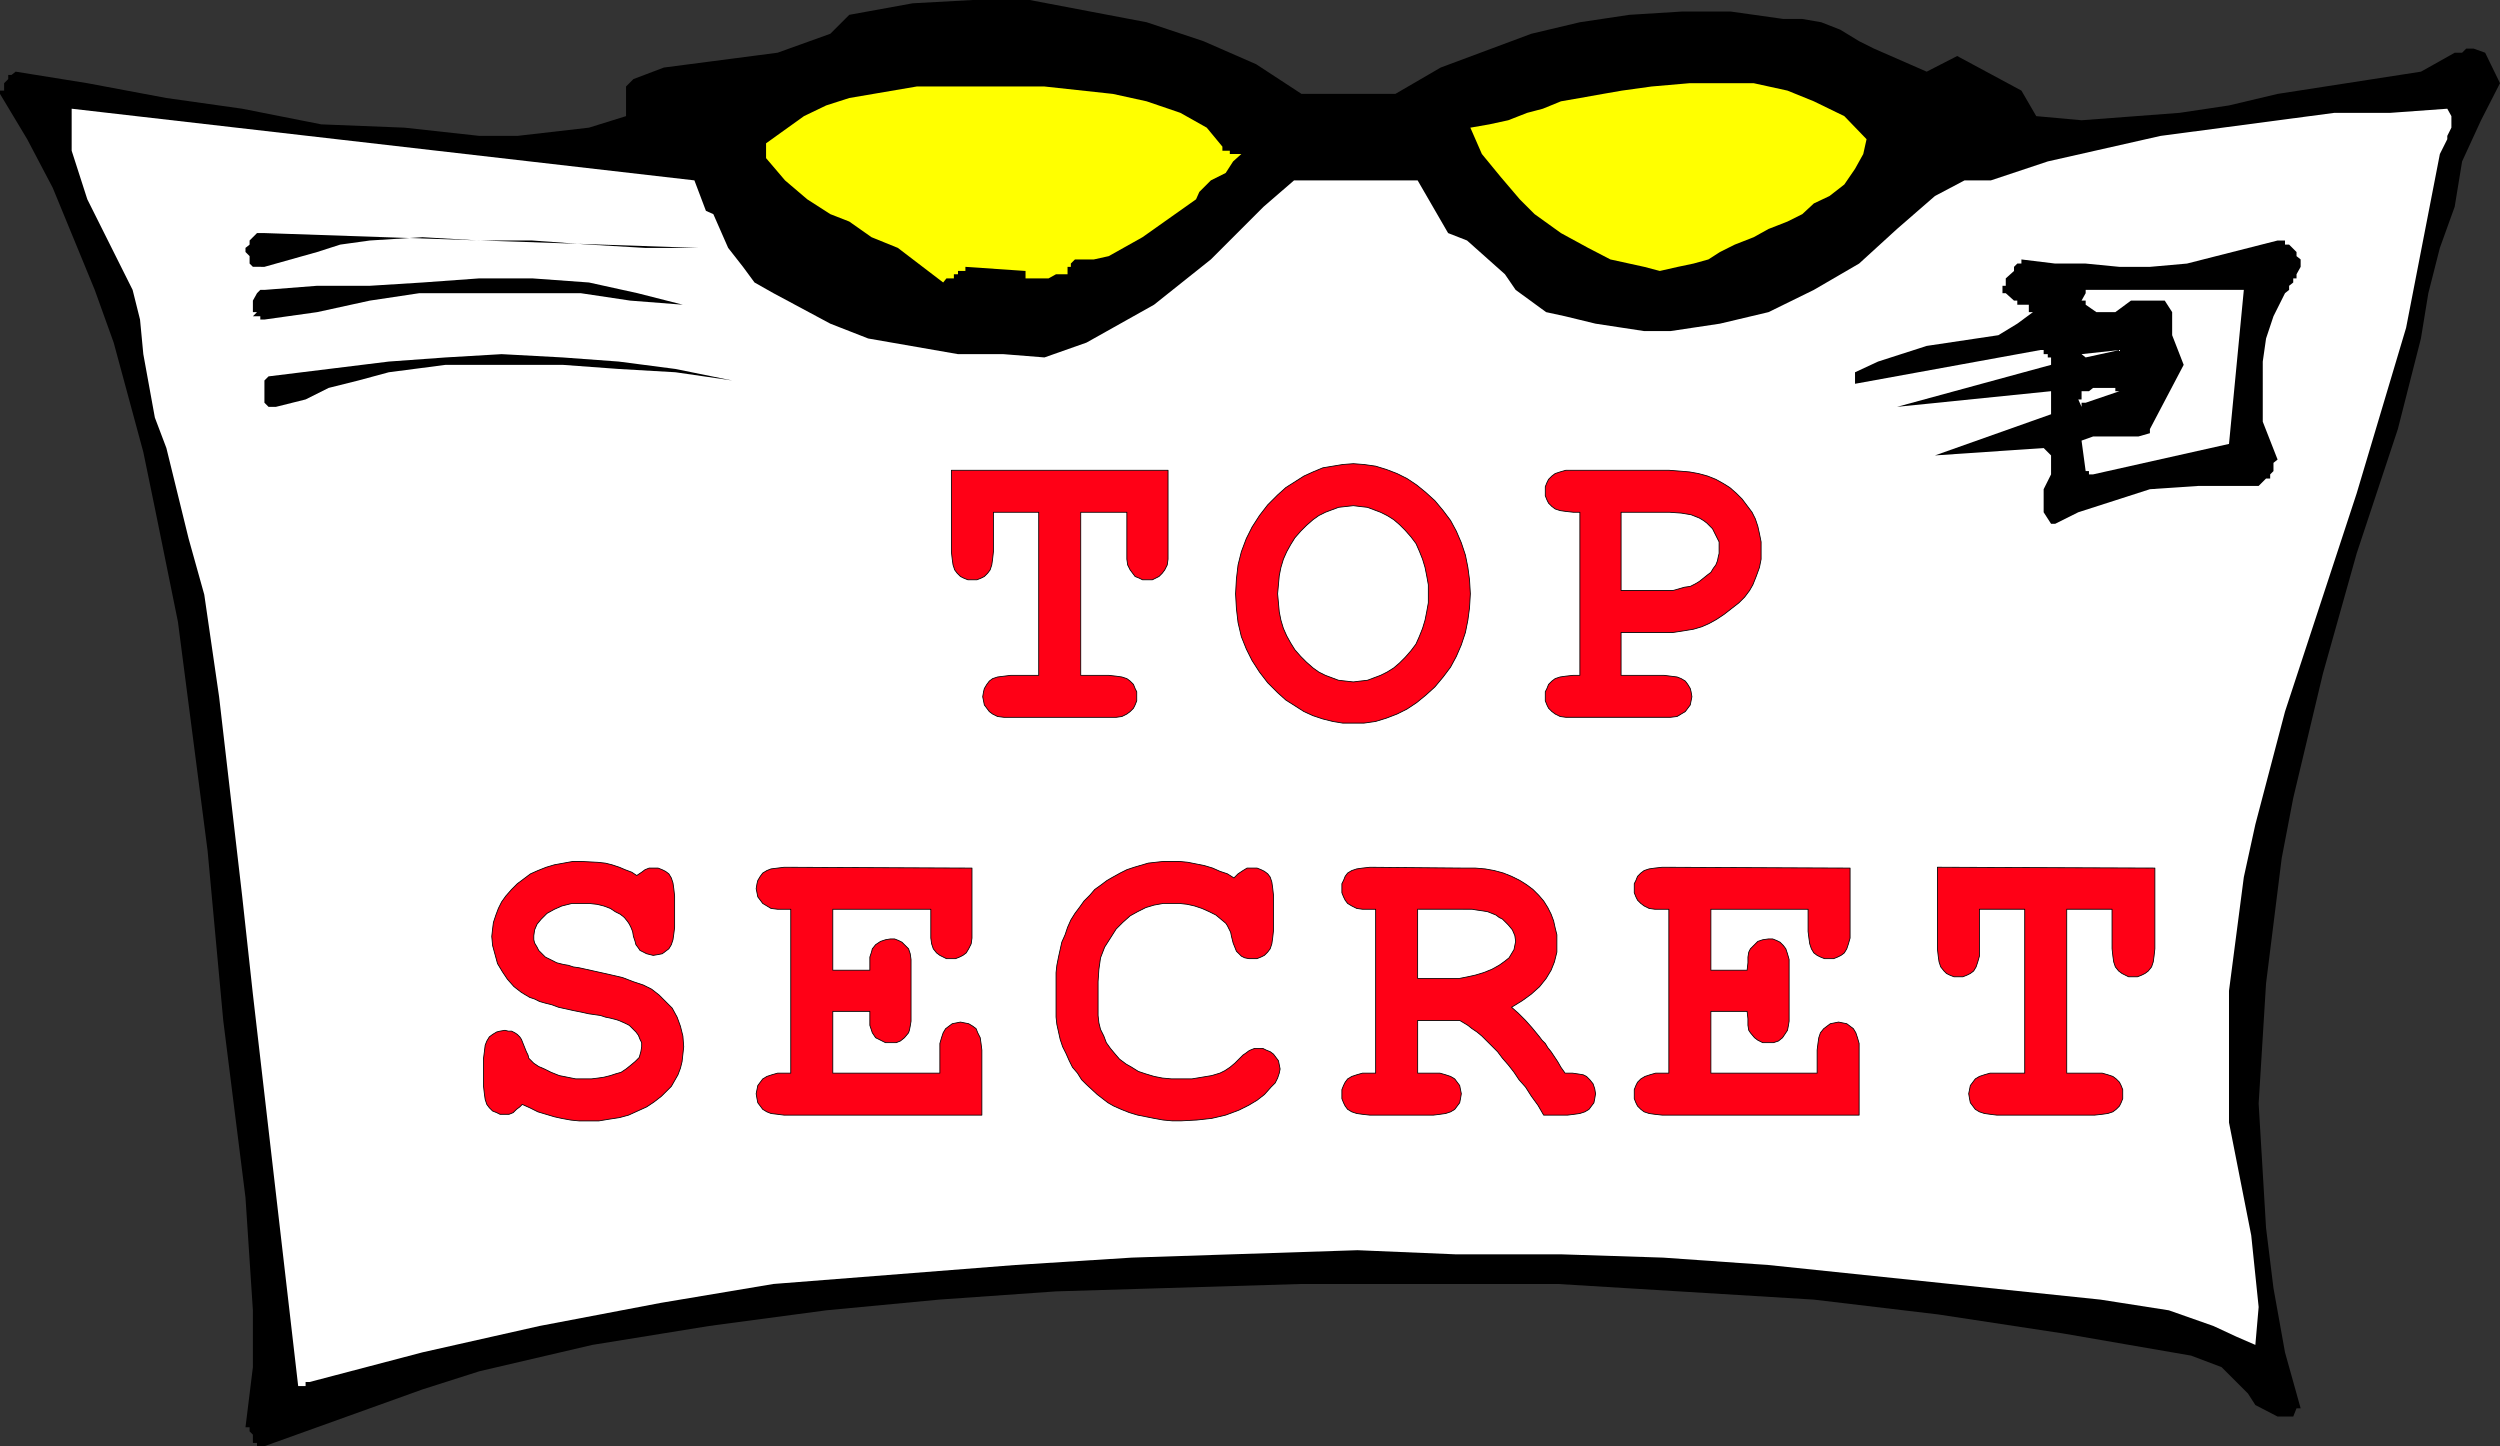 <?xml version="1.0" encoding="UTF-8" standalone="no"?>
<svg
   version="1.0"
   width="129.766mm"
   height="75.067mm"
   id="svg20"
   sodipodi:docname="Letter - Top Secret.wmf"
   xmlns:inkscape="http://www.inkscape.org/namespaces/inkscape"
   xmlns:sodipodi="http://sodipodi.sourceforge.net/DTD/sodipodi-0.dtd"
   xmlns="http://www.w3.org/2000/svg"
   xmlns:svg="http://www.w3.org/2000/svg">
  <rect width="100%" height="100%" fill="#333333" stroke="none"/>
  <sodipodi:namedview
     id="namedview20"
     pagecolor="#ffffff"
     bordercolor="#000000"
     borderopacity="0.25"
     inkscape:showpageshadow="2"
     inkscape:pageopacity="0.0"
     inkscape:pagecheckerboard="0"
     inkscape:deskcolor="#d1d1d1"
     inkscape:document-units="mm" />
  <defs
     id="defs1">
    <pattern
       id="WMFhbasepattern"
       patternUnits="userSpaceOnUse"
       width="6"
       height="6"
       x="0"
       y="0" />
  </defs>
  <path
     style="fill:#000000;fill-opacity:1;fill-rule:evenodd;stroke:none"
     d="m 51.874,283.72 10.342,-3.716 20.685,-7.432 11.15,-3.555 22.139,-5.17 22.947,-3.716 22.947,-3.07 22.139,-2.1 22.947,-1.616 48.157,-1.454 h 50.258 l 50.258,3.07 24.402,2.908 24.402,3.716 25.21,4.362 5.979,2.262 1.454,1.454 3.717,3.716 1.454,2.262 4.363,2.262 h 1.454 0.808 0.808 l 0.646,-1.616 h 0.808 l -3.07,-10.987 -2.262,-12.603 -1.454,-11.795 -1.454,-24.397 1.454,-23.589 3.07,-24.559 2.262,-11.795 5.818,-24.397 6.626,-23.589 8.08,-24.397 4.525,-17.773 1.454,-8.886 2.262,-8.886 2.909,-8.079 1.454,-8.886 3.717,-8.079 3.717,-7.271 -2.909,-5.978 -2.262,-0.808 h -1.454 l -0.808,0.808 h -1.454 l -5.171,2.908 -1.454,0.808 -28.118,4.362 -9.534,2.262 -9.696,1.454 -19.23,1.454 -8.888,-0.808 -2.909,-5.009 -12.605,-6.786 -5.979,3.07 -10.342,-4.524 -2.909,-1.454 -3.717,-2.262 -3.717,-1.454 -3.717,-0.646 h -3.717 L 339.521,2.262 h -9.534 l -10.342,0.646 -9.696,1.454 -9.534,2.262 -17.776,6.624 -8.888,5.17 H 255.328 L 246.44,12.603 236.097,8.079 224.947,4.362 202,0 h -11.15 l -11.797,0.646 -12.443,2.262 -3.717,3.716 -10.342,3.716 -22.301,2.908 -5.979,2.262 -1.454,1.454 v 5.817 l -7.272,2.262 -14.059,1.616 H 94.051 L 79.346,25.044 63.024,24.397 47.51,21.327 32.643,19.227 17.13,16.319 3.07,14.057 2.262,14.703 H 1.616 v 0.808 l -0.808,0.808 v 1.454 H 0 v 0.646 l 5.333,8.886 5.01,9.533 8.242,20.035 3.717,10.341 5.818,21.489 2.262,10.987 4.525,22.297 5.818,44.917 3.07,33.284 4.363,34.738 1.454,22.135 v 11.148 l -1.454,11.795 h 0.808 v 0.808 l 0.646,0.646 v 1.616 h 0.808 v 0.646 z"
     id="path1" />
  <path
     style="fill:#ffffff;fill-opacity:1;fill-rule:evenodd;stroke:none"
     d="m 60.762,271.117 22.139,-5.817 22.947,-5.17 23.755,-4.524 22.139,-3.716 47.349,-3.716 22.947,-1.454 44.278,-1.454 19.23,0.808 h 20.685 l 20.038,0.646 20.685,1.454 65.125,6.786 13.413,2.1 8.726,3.07 4.525,2.1 3.717,1.616 0.646,-7.432 -1.454,-14.057 -4.363,-22.135 v -25.851 l 2.909,-22.297 2.262,-10.341 5.818,-22.135 14.059,-42.816 9.696,-32.476 6.626,-34.092 1.454,-2.908 v -0.646 l 0.808,-1.616 v -2.262 l -0.808,-1.454 -11.15,0.808 h -10.989 l -34.098,4.524 -22.139,5.009 -11.15,3.716 h -5.171 l -5.818,3.07 -7.434,6.463 -7.434,6.786 -8.888,5.17 -8.888,4.362 -9.534,2.262 -9.696,1.454 h -5.171 l -9.534,-1.454 -5.979,-1.454 -3.717,-0.808 -5.979,-4.362 -2.101,-3.07 -7.434,-6.624 -3.717,-1.454 -5.979,-10.341 h -24.24 l -5.979,5.17 -10.342,10.341 -11.15,8.886 -6.626,3.716 -6.626,3.716 -8.242,2.908 -8.08,-0.646 h -8.888 l -17.614,-3.07 -7.434,-2.908 -11.15,-5.978 -3.717,-2.1 -2.262,-3.07 -2.909,-3.716 -2.909,-6.624 -1.454,-0.646 -2.262,-5.978 L 14.059,21.327 v 8.24 l 3.07,9.533 8.888,17.773 1.454,5.817 0.646,6.786 2.262,12.441 2.262,5.978 4.363,17.773 3.07,10.987 2.909,20.035 4.525,39.1 2.101,19.227 8.888,76.908 h 1.454 v -0.808 z"
     id="path2" />
  <path
     style="fill:#000000;fill-opacity:1;fill-rule:evenodd;stroke:none"
     d="m 403.192,102.76 4.525,-2.262 14.059,-4.524 9.534,-0.646 h 5.171 5.171 0.808 0.646 l 1.454,-1.454 h 0.808 v -0.808 l 0.646,-0.646 v -1.616 l 0.808,-0.646 -2.909,-7.432 V 70.93 l 0.646,-4.524 1.454,-4.362 2.262,-4.524 0.808,-0.646 v -0.808 l 0.808,-0.646 v -0.808 h 0.646 v -0.808 l 0.808,-1.454 v -1.454 l -0.808,-0.646 v -0.808 l -1.454,-1.454 h -0.808 v -0.808 h -1.454 l -17.776,4.524 -7.272,0.646 h -5.979 l -6.626,-0.646 h -5.979 l -6.626,-0.808 v 0.808 h -0.808 l -0.646,0.646 v 0.808 l -1.616,1.454 v 1.454 h -0.646 v 1.454 h 0.646 l 1.616,1.454 h 0.646 v 0.808 h 2.262 v 1.454 h 0.808 l -3.07,2.262 -3.717,2.262 -14.059,2.1 -9.534,3.07 -4.525,2.1 v 2.262 l 36.36,-6.624 h 0.646 v 0.808 h 0.808 v 0.646 h 0.646 v 1.454 l -30.219,8.24 30.219,-3.07 v 4.524 l -22.786,8.079 21.331,-1.454 1.454,1.454 v 3.716 l -1.454,2.908 v 4.524 l 1.454,2.262 z"
     id="path3" />
  <path
     style="fill:#ffffff;fill-opacity:1;fill-rule:evenodd;stroke:none"
     d="m 410.625,93.065 26.664,-5.978 2.909,-30.214 h -31.027 v 0.646 l -0.808,1.454 h 0.808 v 0.808 l 2.101,1.454 h 1.616 2.101 l 3.07,-2.262 h 1.454 4.363 0.808 l 1.454,2.262 v 4.524 l 2.262,5.817 -6.626,12.603 v 0.808 l -2.262,0.646 h -8.888 l -2.262,0.808 0.808,5.978 h 0.646 v 0.646 z"
     id="path4" />
  <path
     style="fill:#000000;fill-opacity:1;fill-rule:evenodd;stroke:none"
     d="m 54.136,79.816 5.818,-1.454 4.525,-2.262 5.818,-1.454 5.979,-1.616 11.15,-1.454 h 10.989 11.958 l 10.989,0.808 11.15,0.646 11.15,1.616 -11.15,-2.262 -11.15,-1.454 -10.989,-0.808 -11.958,-0.646 -10.989,0.646 -11.15,0.808 -11.797,1.454 -11.797,1.454 -0.808,0.808 v 0.646 0.808 0.646 1.616 0.646 l 0.808,0.808 h 0.646 z"
     id="path5" />
  <path
     style="fill:#ffffff;fill-opacity:1;fill-rule:evenodd;stroke:none"
     d="m 409.171,79.008 6.626,-2.262 h -0.808 v -0.646 h -0.646 -0.808 -0.646 -0.808 -0.808 -0.646 l -0.808,0.646 h -0.646 -0.808 v 1.616 h -0.646 l 0.646,1.454 V 79.008 Z"
     id="path6" />
  <path
     style="fill:#ffffff;fill-opacity:1;fill-rule:evenodd;stroke:none"
     d="m 409.171,70.122 6.626,-1.454 -7.434,0.808 z"
     id="path7" />
  <path
     style="fill:#000000;fill-opacity:1;fill-rule:evenodd;stroke:none"
     d="M 51.874,62.69 62.216,61.236 72.558,58.974 82.254,57.519 h 10.989 9.696 10.989 l 9.696,1.454 10.342,0.808 -8.888,-2.262 -9.534,-2.1 -11.15,-0.808 H 94.051 L 82.901,55.419 72.558,56.065 H 62.216 L 51.874,56.873 h -0.808 l -0.646,0.646 -0.808,1.454 v 0.808 1.454 h 0.808 l -0.808,0.808 h 0.808 0.646 v 0.646 z"
     id="path8" />
  <path
     style="fill:#ffff00;fill-opacity:1;fill-rule:evenodd;stroke:none"
     d="m 187.133,54.611 v -0.808 h 0.808 v -0.646 h 1.454 v -0.808 l 11.797,0.808 v 1.454 h 4.525 l 1.454,-0.808 h 2.262 v -1.454 h 0.646 v -0.646 l 0.808,-0.808 h 3.717 l 2.909,-0.646 6.626,-3.716 10.504,-7.432 0.646,-1.454 2.262,-2.262 2.909,-1.454 1.454,-2.262 1.616,-1.454 h -2.262 v -0.646 h -1.454 v -0.808 l -3.07,-3.716 -5.171,-2.908 -6.626,-2.262 -6.626,-1.454 -13.413,-1.454 H 179.861 l -13.251,2.262 -4.525,1.454 -4.363,2.1 -7.434,5.332 v 2.908 l 3.717,4.362 4.363,3.716 4.525,2.908 3.717,1.454 4.363,3.07 5.171,2.1 8.888,6.786 0.646,-0.808 z"
     id="path9" />
  <path
     style="fill:#000000;fill-opacity:1;fill-rule:evenodd;stroke:none"
     d="m 51.874,52.349 5.171,-1.454 5.171,-1.454 4.525,-1.454 5.818,-0.808 10.342,-0.646 11.15,0.646 h 10.342 l 11.15,0.808 10.989,0.646 h 10.342 L 51.874,45.725 h -0.808 -0.646 l -0.808,0.808 -0.646,0.646 v 0.808 l -0.808,0.646 v 0.808 l 0.808,0.808 v 0.646 0.808 l 0.646,0.646 h 0.808 0.646 z"
     id="path10" />
  <path
     style="fill:#ffff00;fill-opacity:1;fill-rule:evenodd;stroke:none"
     d="m 322.553,52.349 3.07,0.808 3.555,-0.808 3.07,-0.646 2.909,-0.808 2.262,-1.454 2.909,-1.454 3.717,-1.454 2.909,-1.616 3.717,-1.454 2.909,-1.454 2.262,-2.1 3.07,-1.454 2.909,-2.262 2.101,-3.07 1.616,-2.908 0.646,-2.908 -4.363,-4.524 -5.979,-2.908 -5.171,-2.1 -6.626,-1.454 h -6.626 -5.979 l -7.434,0.646 -5.818,0.808 -3.717,0.646 -4.525,0.808 -3.717,0.646 -3.555,1.454 -3.07,0.808 -3.717,1.454 -3.717,0.808 -3.717,0.646 2.262,5.17 3.717,4.524 3.717,4.362 2.909,2.908 5.171,3.716 5.333,2.908 4.363,2.262 z"
     id="path11" />
  <path
     style="fill:#ff0016;fill-opacity:1;fill-rule:evenodd;stroke:#000000;stroke-width:0.162px;stroke-linecap:round;stroke-linejoin:round;stroke-miterlimit:4;stroke-dasharray:none;stroke-opacity:1"
     d="m 221.069,100.498 h -9.05 v 31.991 h 5.494 l 1.454,0.162 1.131,0.162 0.97,0.323 0.646,0.485 0.646,0.646 0.323,0.808 0.323,0.646 v 0.969 0.808 l -0.323,0.808 -0.323,0.646 -0.646,0.646 -0.646,0.485 -0.97,0.485 -1.131,0.162 h -1.454 -19.23 -1.293 l -1.293,-0.162 -0.97,-0.485 -0.646,-0.485 -0.485,-0.646 -0.485,-0.646 -0.162,-0.808 -0.162,-0.808 0.162,-0.969 0.162,-0.646 0.485,-0.808 0.485,-0.646 0.646,-0.485 0.97,-0.323 1.293,-0.162 1.293,-0.162 h 5.494 V 100.498 h -8.888 v 7.755 l -0.162,1.454 -0.162,1.131 -0.323,0.969 -0.485,0.646 -0.646,0.646 -0.646,0.323 -0.808,0.323 h -0.808 -0.97 l -0.808,-0.323 -0.646,-0.323 -0.646,-0.646 -0.485,-0.646 -0.323,-0.969 -0.162,-1.131 -0.162,-1.454 V 92.257 h 42.501 v 15.996 1.454 l -0.162,1.131 -0.485,0.969 -0.485,0.646 -0.646,0.646 -0.646,0.323 -0.646,0.323 h -0.97 -0.97 l -0.646,-0.323 -0.808,-0.323 -0.485,-0.646 -0.485,-0.646 -0.485,-0.969 -0.162,-1.131 v -1.454 z"
     id="path12" />
  <path
     style="fill:#ff0016;fill-opacity:1;fill-rule:evenodd;stroke:#000000;stroke-width:0.162px;stroke-linecap:round;stroke-linejoin:round;stroke-miterlimit:4;stroke-dasharray:none;stroke-opacity:1"
     d="m 281.507,98.235 -1.778,-1.616 -1.778,-1.454 -1.939,-1.293 -1.939,-0.969 -2.101,-0.808 -2.101,-0.646 -2.262,-0.323 -2.101,-0.162 -2.101,0.162 -1.939,0.323 -1.939,0.323 -1.939,0.808 -1.778,0.808 -1.778,1.131 -1.778,1.131 -1.616,1.454 -1.939,1.939 -1.616,2.1 -1.454,2.262 -1.131,2.262 -0.97,2.585 -0.646,2.585 -0.323,2.747 -0.162,2.908 0.162,2.908 0.323,2.747 0.646,2.747 0.97,2.424 1.131,2.262 1.454,2.262 1.616,2.1 1.939,1.939 1.616,1.454 1.778,1.131 1.778,1.131 1.778,0.808 1.939,0.646 1.939,0.485 1.939,0.323 h 2.101 2.101 l 2.262,-0.323 2.101,-0.646 2.101,-0.808 1.939,-0.969 1.939,-1.293 1.778,-1.454 1.778,-1.616 1.616,-1.939 1.454,-1.939 1.131,-2.1 0.97,-2.262 0.808,-2.424 0.485,-2.424 0.323,-2.424 0.162,-2.747 -0.162,-2.747 -0.323,-2.424 -0.485,-2.424 -0.808,-2.424 -0.97,-2.262 -1.131,-2.1 -1.454,-1.939 z m -5.818,30.699 -1.131,1.131 -1.131,0.969 -1.293,0.808 -1.293,0.646 -1.293,0.485 -1.293,0.485 -1.454,0.162 -1.293,0.162 -1.454,-0.162 -1.454,-0.162 -1.293,-0.485 -1.293,-0.485 -1.293,-0.646 -1.131,-0.808 -1.293,-1.131 -1.131,-1.131 -1.131,-1.293 -0.808,-1.293 -0.808,-1.454 -0.646,-1.454 -0.485,-1.616 -0.323,-1.616 -0.162,-1.777 -0.162,-1.777 0.162,-1.777 0.162,-1.777 0.323,-1.616 0.485,-1.616 0.646,-1.454 0.808,-1.454 0.808,-1.293 1.131,-1.293 1.131,-1.131 1.293,-1.131 1.131,-0.808 1.293,-0.646 1.293,-0.485 1.293,-0.485 1.454,-0.162 1.454,-0.162 1.293,0.162 1.454,0.162 1.293,0.485 1.293,0.485 1.293,0.646 1.293,0.808 1.131,0.969 1.131,1.131 1.131,1.293 0.97,1.293 0.646,1.454 0.646,1.616 0.485,1.616 0.323,1.616 0.323,1.777 v 1.777 1.777 l -0.323,1.777 -0.323,1.616 -0.485,1.616 -0.646,1.616 -0.646,1.454 -0.97,1.293 z"
     id="path13" />
  <path
     style="fill:#ff0016;fill-opacity:1;fill-rule:evenodd;stroke:#000000;stroke-width:0.162px;stroke-linecap:round;stroke-linejoin:round;stroke-miterlimit:4;stroke-dasharray:none;stroke-opacity:1"
     d="m 333.865,122.956 1.454,-0.646 1.454,-0.808 1.454,-0.969 1.454,-1.131 1.454,-1.131 1.131,-1.131 0.97,-1.293 0.646,-1.131 0.646,-1.616 0.646,-1.777 0.323,-1.616 v -1.777 -1.616 l -0.323,-1.616 -0.323,-1.454 -0.485,-1.454 -0.646,-1.293 -0.97,-1.293 -0.97,-1.293 -1.131,-1.131 -1.293,-1.131 -1.293,-0.808 -1.454,-0.808 -1.616,-0.646 -1.778,-0.485 -1.778,-0.323 -1.939,-0.162 -2.101,-0.162 h -18.746 -1.454 l -1.131,0.323 -0.97,0.323 -0.646,0.485 -0.646,0.646 -0.323,0.646 -0.323,0.808 v 0.808 0.969 l 0.323,0.808 0.323,0.646 0.646,0.646 0.646,0.485 0.97,0.323 1.131,0.162 1.454,0.162 h 1.293 v 31.991 h -1.293 l -1.454,0.162 -1.131,0.162 -0.97,0.323 -0.646,0.485 -0.646,0.646 -0.323,0.808 -0.323,0.646 v 0.969 0.808 l 0.323,0.808 0.323,0.646 0.646,0.646 0.646,0.485 0.97,0.485 1.131,0.162 h 1.454 17.776 1.293 l 1.293,-0.162 0.808,-0.485 0.808,-0.485 0.485,-0.646 0.485,-0.646 0.162,-0.808 0.162,-0.808 -0.162,-0.969 -0.162,-0.646 -0.485,-0.808 -0.485,-0.646 -0.808,-0.485 -0.808,-0.323 -1.293,-0.162 -1.293,-0.162 h -8.403 v -8.402 h 7.918 2.262 l 2.101,-0.323 1.939,-0.323 z m -6.302,-22.458 2.262,0.162 1.939,0.323 0.808,0.323 0.808,0.323 0.808,0.485 0.646,0.485 1.131,1.131 0.646,1.293 0.646,1.293 v 1.293 0.969 l -0.162,0.646 -0.162,0.808 -0.323,0.808 -0.485,0.646 -0.485,0.808 -0.646,0.485 -0.808,0.646 -0.808,0.646 -0.808,0.485 -0.97,0.485 -1.131,0.162 -1.131,0.323 -1.131,0.323 h -2.586 -7.595 V 100.498 Z"
     id="path14" />
  <path
     style="fill:#ff0016;fill-opacity:1;fill-rule:evenodd;stroke:#000000;stroke-width:0.162px;stroke-linecap:round;stroke-linejoin:round;stroke-miterlimit:4;stroke-dasharray:none;stroke-opacity:1"
     d="m 102.454,216.667 -0.485,0.485 -0.646,0.485 -0.323,0.323 -0.323,0.323 -0.808,0.323 h -0.808 -0.97 l -0.646,-0.323 -0.808,-0.323 -0.646,-0.646 -0.485,-0.646 -0.323,-0.969 -0.162,-1.131 -0.162,-1.454 v -5.493 l 0.162,-1.293 0.162,-1.293 0.323,-0.808 0.485,-0.808 0.646,-0.485 0.808,-0.485 0.646,-0.162 0.97,-0.162 0.646,0.162 h 0.646 l 0.646,0.323 0.485,0.323 0.485,0.485 0.323,0.485 0.323,0.808 0.323,0.808 0.323,0.808 0.323,0.646 0.162,0.646 0.323,0.323 0.646,0.646 0.97,0.646 1.131,0.485 1.293,0.646 1.616,0.646 1.616,0.323 1.616,0.323 h 1.616 1.454 l 1.293,-0.162 1.131,-0.162 1.293,-0.323 0.97,-0.323 1.131,-0.323 0.97,-0.646 0.808,-0.646 0.97,-0.808 0.808,-0.808 0.323,-1.131 0.162,-0.969 v -0.808 l -0.323,-0.646 -0.323,-0.808 -0.485,-0.646 -0.646,-0.646 -0.646,-0.646 -0.97,-0.485 -1.131,-0.485 -0.485,-0.162 -0.646,-0.162 -0.646,-0.162 -0.808,-0.162 -0.97,-0.323 -1.131,-0.162 -1.131,-0.162 -1.454,-0.323 -1.616,-0.323 -1.454,-0.323 -1.454,-0.323 -1.293,-0.485 -1.293,-0.323 -1.131,-0.323 -0.97,-0.485 -0.97,-0.323 -1.616,-0.969 -1.454,-1.131 -1.293,-1.454 -0.97,-1.454 -0.97,-1.616 -0.485,-1.777 -0.485,-1.777 -0.162,-1.777 0.162,-1.454 0.162,-1.293 0.485,-1.454 0.485,-1.293 0.646,-1.293 0.808,-1.131 1.131,-1.293 1.131,-1.131 1.293,-0.969 1.293,-0.969 1.454,-0.646 1.616,-0.646 1.616,-0.485 1.778,-0.323 1.778,-0.323 h 1.939 l 3.07,0.162 1.454,0.162 1.293,0.323 1.454,0.485 1.131,0.485 1.293,0.485 0.97,0.646 0.97,-0.646 0.646,-0.485 0.808,-0.323 h 0.808 0.97 l 0.808,0.323 0.646,0.323 0.646,0.485 0.485,0.808 0.323,0.969 0.162,1.131 0.162,1.454 v 6.14 l -0.162,1.293 -0.162,1.131 -0.323,0.969 -0.485,0.808 -0.646,0.485 -0.646,0.485 -0.808,0.162 -0.97,0.162 -0.646,-0.162 -0.646,-0.162 -0.646,-0.323 -0.646,-0.323 -0.323,-0.485 -0.485,-0.646 -0.162,-0.646 -0.323,-0.969 -0.162,-0.969 -0.323,-0.808 -0.323,-0.646 -0.323,-0.485 -0.646,-0.808 -0.808,-0.646 -0.97,-0.485 -0.97,-0.646 -1.293,-0.485 -1.293,-0.323 -1.454,-0.162 h -1.454 -2.101 l -1.939,0.485 -1.454,0.646 -1.454,0.808 -1.131,1.131 -0.808,0.969 -0.485,1.131 -0.162,1.131 v 0.808 l 0.162,0.646 0.485,0.808 0.323,0.646 0.646,0.646 0.646,0.646 0.97,0.485 0.97,0.485 0.323,0.162 0.646,0.162 0.646,0.162 0.97,0.162 0.97,0.323 1.131,0.162 1.454,0.323 1.454,0.323 2.909,0.646 2.747,0.646 2.101,0.808 0.97,0.323 0.97,0.323 1.616,0.808 1.454,1.131 1.293,1.293 1.293,1.293 0.97,1.777 0.646,1.777 0.485,1.939 0.162,2.1 -0.162,1.454 -0.162,1.454 -0.323,1.293 -0.485,1.293 -0.646,1.131 -0.646,1.131 -0.97,0.969 -0.97,0.969 -1.454,1.131 -1.454,0.969 -1.778,0.808 -1.778,0.808 -1.778,0.485 -2.101,0.323 -1.939,0.323 h -2.262 -1.616 l -1.616,-0.162 -1.778,-0.323 -1.454,-0.323 -1.616,-0.485 -1.616,-0.485 -1.616,-0.808 z"
     id="path15" />
  <path
     style="fill:#ff0016;fill-opacity:1;fill-rule:evenodd;stroke:#000000;stroke-width:0.162px;stroke-linecap:round;stroke-linejoin:round;stroke-miterlimit:4;stroke-dasharray:none;stroke-opacity:1"
     d="m 170.649,198.41 h -7.272 v 12.118 h 21.008 v -4.524 -1.293 l 0.323,-1.131 0.323,-0.969 0.485,-0.808 0.646,-0.485 0.646,-0.485 0.808,-0.162 0.808,-0.162 0.808,0.162 0.808,0.162 0.808,0.485 0.646,0.485 0.323,0.808 0.485,0.969 0.162,1.131 0.162,1.293 v 12.764 h -38.784 l -1.293,-0.162 -1.293,-0.162 -0.808,-0.323 -0.808,-0.485 -0.485,-0.646 -0.485,-0.646 -0.162,-0.808 -0.162,-0.969 0.162,-0.808 0.162,-0.808 0.485,-0.646 0.485,-0.646 0.808,-0.485 0.97,-0.323 1.131,-0.323 h 1.293 1.293 v -32.153 h -1.293 -1.293 l -1.293,-0.162 -0.808,-0.485 -0.808,-0.485 -0.485,-0.646 -0.485,-0.646 -0.162,-0.808 -0.162,-0.808 0.162,-0.969 0.162,-0.646 0.485,-0.808 0.485,-0.646 0.808,-0.485 0.808,-0.323 1.293,-0.162 1.293,-0.162 36.845,0.162 v 12.441 1.293 l -0.162,1.131 -0.485,0.969 -0.485,0.808 -0.646,0.485 -0.646,0.323 -0.808,0.323 h -0.808 -0.97 l -0.646,-0.323 -0.646,-0.323 -0.646,-0.485 -0.646,-0.808 -0.323,-0.969 -0.162,-1.131 v -1.293 -4.362 h -19.23 v 11.956 h 7.272 v -1.454 -1.131 l 0.323,-0.969 0.162,-0.646 0.646,-0.808 0.97,-0.646 0.97,-0.323 0.97,-0.162 h 0.808 l 0.808,0.323 0.646,0.323 0.646,0.646 0.646,0.646 0.323,0.969 0.162,1.131 v 1.454 9.371 1.293 l -0.162,0.969 -0.162,0.808 -0.162,0.485 -0.808,0.969 -0.808,0.646 -0.808,0.323 h -1.131 -0.97 l -0.97,-0.485 -0.97,-0.485 -0.646,-0.969 -0.162,-0.485 -0.323,-0.969 v -1.293 z"
     id="path16" />
  <path
     style="fill:#ff0016;fill-opacity:1;fill-rule:evenodd;stroke:#000000;stroke-width:0.162px;stroke-linecap:round;stroke-linejoin:round;stroke-miterlimit:4;stroke-dasharray:none;stroke-opacity:1"
     d="m 242.077,172.235 0.808,-0.808 0.97,-0.646 0.808,-0.485 h 0.97 0.97 l 0.808,0.323 0.646,0.323 0.646,0.485 0.485,0.646 0.323,0.969 0.162,1.131 0.162,1.454 v 6.948 l -0.162,1.454 -0.162,1.131 -0.323,0.969 -0.485,0.646 -0.646,0.646 -0.646,0.323 -0.808,0.323 h -0.97 -0.646 l -0.808,-0.162 -0.646,-0.323 -0.485,-0.485 -0.485,-0.485 -0.323,-0.808 -0.323,-0.808 -0.323,-1.293 -0.162,-0.808 -0.323,-0.646 -0.323,-0.646 -0.323,-0.485 -0.97,-0.808 -0.97,-0.808 -1.293,-0.646 -1.454,-0.646 -1.454,-0.485 -1.454,-0.323 -1.454,-0.162 h -1.454 -1.778 l -1.778,0.323 -1.616,0.485 -1.616,0.808 -1.454,0.808 -1.454,1.293 -1.293,1.293 -1.131,1.777 -1.131,1.777 -0.808,2.1 -0.323,2.262 -0.162,2.424 v 5.17 1.454 l 0.162,1.454 0.323,1.293 0.646,1.293 0.485,1.293 0.808,1.131 0.808,0.969 0.97,1.131 1.293,0.969 1.131,0.646 1.293,0.808 1.454,0.485 1.616,0.485 1.616,0.323 1.778,0.162 h 1.778 2.262 l 1.939,-0.323 1.939,-0.323 1.616,-0.485 0.97,-0.485 0.97,-0.646 0.97,-0.808 0.97,-0.969 0.646,-0.646 0.485,-0.323 0.646,-0.485 0.323,-0.162 0.808,-0.323 h 0.808 0.808 l 0.646,0.323 0.808,0.323 0.646,0.485 0.485,0.646 0.485,0.646 0.162,0.808 0.162,0.808 -0.162,0.808 -0.323,0.969 -0.485,0.969 -0.808,0.808 -1.293,1.454 -1.454,1.131 -1.616,0.969 -1.939,0.969 -2.586,0.969 -2.747,0.646 -2.909,0.323 -3.07,0.162 h -1.778 l -1.778,-0.162 -1.778,-0.323 -1.616,-0.323 -1.616,-0.323 -1.616,-0.485 -1.616,-0.646 -1.454,-0.646 -1.131,-0.646 -2.101,-1.616 -2.101,-1.939 -0.97,-0.969 -0.808,-1.293 -0.97,-1.131 -0.646,-1.293 -0.646,-1.454 -0.646,-1.293 -0.485,-1.454 -0.323,-1.454 -0.323,-1.454 -0.162,-1.454 v -1.454 -5.655 -1.616 l 0.162,-1.454 0.323,-1.616 0.323,-1.454 0.323,-1.454 0.646,-1.454 0.485,-1.454 0.646,-1.454 0.808,-1.293 0.97,-1.293 0.808,-1.131 1.131,-1.131 0.97,-1.131 1.131,-0.808 1.293,-0.969 1.131,-0.646 1.454,-0.808 1.293,-0.646 1.454,-0.485 2.747,-0.808 1.454,-0.162 1.454,-0.162 h 1.454 1.778 l 1.616,0.162 1.616,0.323 1.616,0.323 1.616,0.485 1.454,0.646 1.454,0.485 z"
     id="path17" />
  <path
     style="fill:#ff0016;fill-opacity:1;fill-rule:evenodd;stroke:#000000;stroke-width:0.162px;stroke-linecap:round;stroke-linejoin:round;stroke-miterlimit:4;stroke-dasharray:none;stroke-opacity:1"
     d="m 302.838,218.768 h 4.686 l 1.293,-0.162 1.131,-0.162 0.97,-0.323 0.808,-0.485 0.485,-0.646 0.485,-0.646 0.162,-0.808 0.162,-0.969 -0.162,-0.969 -0.323,-0.969 -0.646,-0.808 -0.646,-0.646 -0.646,-0.323 -0.97,-0.162 -1.131,-0.162 h -1.454 l -0.808,-1.131 -0.646,-1.131 -0.646,-0.969 -0.646,-0.969 -0.646,-0.808 -0.485,-0.808 -0.646,-0.646 -0.485,-0.646 -1.454,-1.777 -1.293,-1.454 -1.454,-1.454 -1.293,-1.131 2.101,-1.293 1.778,-1.293 1.616,-1.454 1.293,-1.616 0.97,-1.616 0.646,-1.616 0.485,-1.939 v -1.777 -1.616 l -0.323,-1.293 -0.323,-1.454 -0.485,-1.293 -0.646,-1.293 -0.808,-1.293 -0.97,-1.131 -1.131,-1.131 -1.293,-0.969 -1.293,-0.808 -1.616,-0.808 -1.616,-0.646 -1.778,-0.485 -1.778,-0.323 -1.939,-0.162 h -2.101 l -18.584,-0.162 -1.454,0.162 -1.131,0.162 -0.97,0.323 -0.808,0.485 -0.485,0.646 -0.323,0.808 -0.323,0.646 v 0.969 0.808 l 0.323,0.808 0.323,0.646 0.485,0.646 0.808,0.485 0.97,0.485 1.131,0.162 h 1.454 1.131 v 32.153 h -1.131 -1.454 l -1.131,0.323 -0.97,0.323 -0.808,0.485 -0.485,0.646 -0.323,0.646 -0.323,0.808 v 0.808 0.969 l 0.323,0.808 0.323,0.646 0.485,0.646 0.808,0.485 0.97,0.323 1.131,0.162 1.454,0.162 h 12.443 l 1.293,-0.162 1.131,-0.162 0.97,-0.323 0.808,-0.485 0.485,-0.646 0.485,-0.646 0.162,-0.808 0.162,-0.969 -0.162,-0.808 -0.162,-0.808 -0.485,-0.646 -0.485,-0.646 -0.808,-0.485 -0.97,-0.323 -1.131,-0.323 h -1.293 -3.07 v -10.341 h 8.242 l 0.808,0.485 0.808,0.485 0.808,0.646 0.97,0.646 0.97,0.808 0.97,0.969 0.97,0.969 1.131,1.131 0.97,1.293 1.131,1.293 1.131,1.454 0.97,1.454 1.293,1.454 1.131,1.777 1.293,1.777 z m -15.19,-40.393 h 1.131 l 0.97,0.162 1.131,0.162 0.97,0.162 0.808,0.323 0.808,0.323 0.646,0.485 0.646,0.323 1.131,1.131 0.808,0.969 0.485,1.131 0.162,1.131 -0.162,0.808 -0.162,0.808 -0.485,0.808 -0.485,0.808 -0.808,0.646 -1.131,0.808 -1.454,0.808 -1.616,0.646 -1.616,0.485 -1.454,0.323 -1.616,0.323 h -1.778 -6.464 v -13.572 z"
     id="path18" />
  <path
     style="fill:#ff0016;fill-opacity:1;fill-rule:evenodd;stroke:#000000;stroke-width:0.162px;stroke-linecap:round;stroke-linejoin:round;stroke-miterlimit:4;stroke-dasharray:none;stroke-opacity:1"
     d="m 342.753,198.41 h -7.11 v 12.118 h 20.846 v -4.524 l 0.162,-1.293 0.162,-1.131 0.323,-0.969 0.646,-0.808 0.646,-0.485 0.646,-0.485 0.808,-0.162 0.808,-0.162 0.808,0.162 0.808,0.162 0.646,0.485 0.646,0.485 0.485,0.808 0.323,0.969 0.323,1.131 v 1.293 12.764 h -38.622 l -1.454,-0.162 -1.131,-0.162 -0.97,-0.323 -0.646,-0.485 -0.646,-0.646 -0.323,-0.646 -0.323,-0.808 v -0.969 -0.808 l 0.323,-0.808 0.323,-0.646 0.646,-0.646 0.808,-0.485 0.97,-0.323 1.131,-0.323 h 1.293 1.293 v -32.153 h -1.293 -1.454 l -1.131,-0.162 -0.97,-0.485 -0.646,-0.485 -0.646,-0.646 -0.323,-0.646 -0.323,-0.808 v -0.808 -0.969 l 0.323,-0.646 0.323,-0.808 0.646,-0.646 0.646,-0.485 0.97,-0.323 1.131,-0.162 1.454,-0.162 36.845,0.162 v 12.441 1.293 l -0.323,1.131 -0.323,0.969 -0.485,0.808 -0.646,0.485 -0.646,0.323 -0.808,0.323 h -0.808 -0.97 l -0.808,-0.323 -0.646,-0.323 -0.646,-0.485 -0.485,-0.808 -0.323,-0.969 -0.162,-1.131 -0.162,-1.293 v -4.362 h -19.069 v 11.956 h 7.11 l 0.162,-1.454 v -1.131 l 0.162,-0.969 0.323,-0.646 0.808,-0.808 0.646,-0.646 0.97,-0.323 1.131,-0.162 h 0.808 l 0.808,0.323 0.646,0.323 0.646,0.646 0.485,0.646 0.323,0.969 0.323,1.131 v 1.454 9.371 1.293 l -0.162,0.969 -0.162,0.808 -0.323,0.485 -0.646,0.969 -0.808,0.646 -0.97,0.323 h -0.97 -1.131 l -0.97,-0.485 -0.646,-0.485 -0.808,-0.969 -0.323,-0.485 -0.162,-0.969 v -1.293 z"
     id="path19" />
  <path
     style="fill:#ff0016;fill-opacity:1;fill-rule:evenodd;stroke:#000000;stroke-width:0.162px;stroke-linecap:round;stroke-linejoin:round;stroke-miterlimit:4;stroke-dasharray:none;stroke-opacity:1"
     d="m 414.342,178.375 h -8.888 v 32.153 h 5.494 1.454 l 1.131,0.323 0.97,0.323 0.646,0.485 0.646,0.646 0.323,0.646 0.323,0.808 v 0.808 0.969 l -0.323,0.808 -0.323,0.646 -0.646,0.646 -0.646,0.485 -0.97,0.323 -1.131,0.162 -1.454,0.162 h -19.23 l -1.293,-0.162 -1.131,-0.162 -0.97,-0.323 -0.808,-0.485 -0.485,-0.646 -0.485,-0.646 -0.162,-0.808 -0.162,-0.969 0.162,-0.808 0.162,-0.808 0.485,-0.646 0.485,-0.646 0.808,-0.485 0.97,-0.323 1.131,-0.323 h 1.293 5.494 v -32.153 h -8.888 v 7.755 1.454 l -0.323,1.131 -0.323,0.969 -0.485,0.808 -0.646,0.485 -0.646,0.323 -0.808,0.323 h -0.808 -0.97 l -0.808,-0.323 -0.646,-0.323 -0.485,-0.485 -0.646,-0.808 -0.323,-0.969 -0.162,-1.131 -0.162,-1.454 v -15.996 l 42.662,0.162 v 15.834 l -0.162,1.454 -0.162,1.131 -0.323,0.969 -0.646,0.808 -0.646,0.485 -0.646,0.323 -0.808,0.323 h -0.808 -0.97 l -0.646,-0.323 -0.646,-0.323 -0.646,-0.485 -0.646,-0.808 -0.323,-0.969 -0.162,-1.131 -0.162,-1.454 z"
     id="path20" />
</svg>
